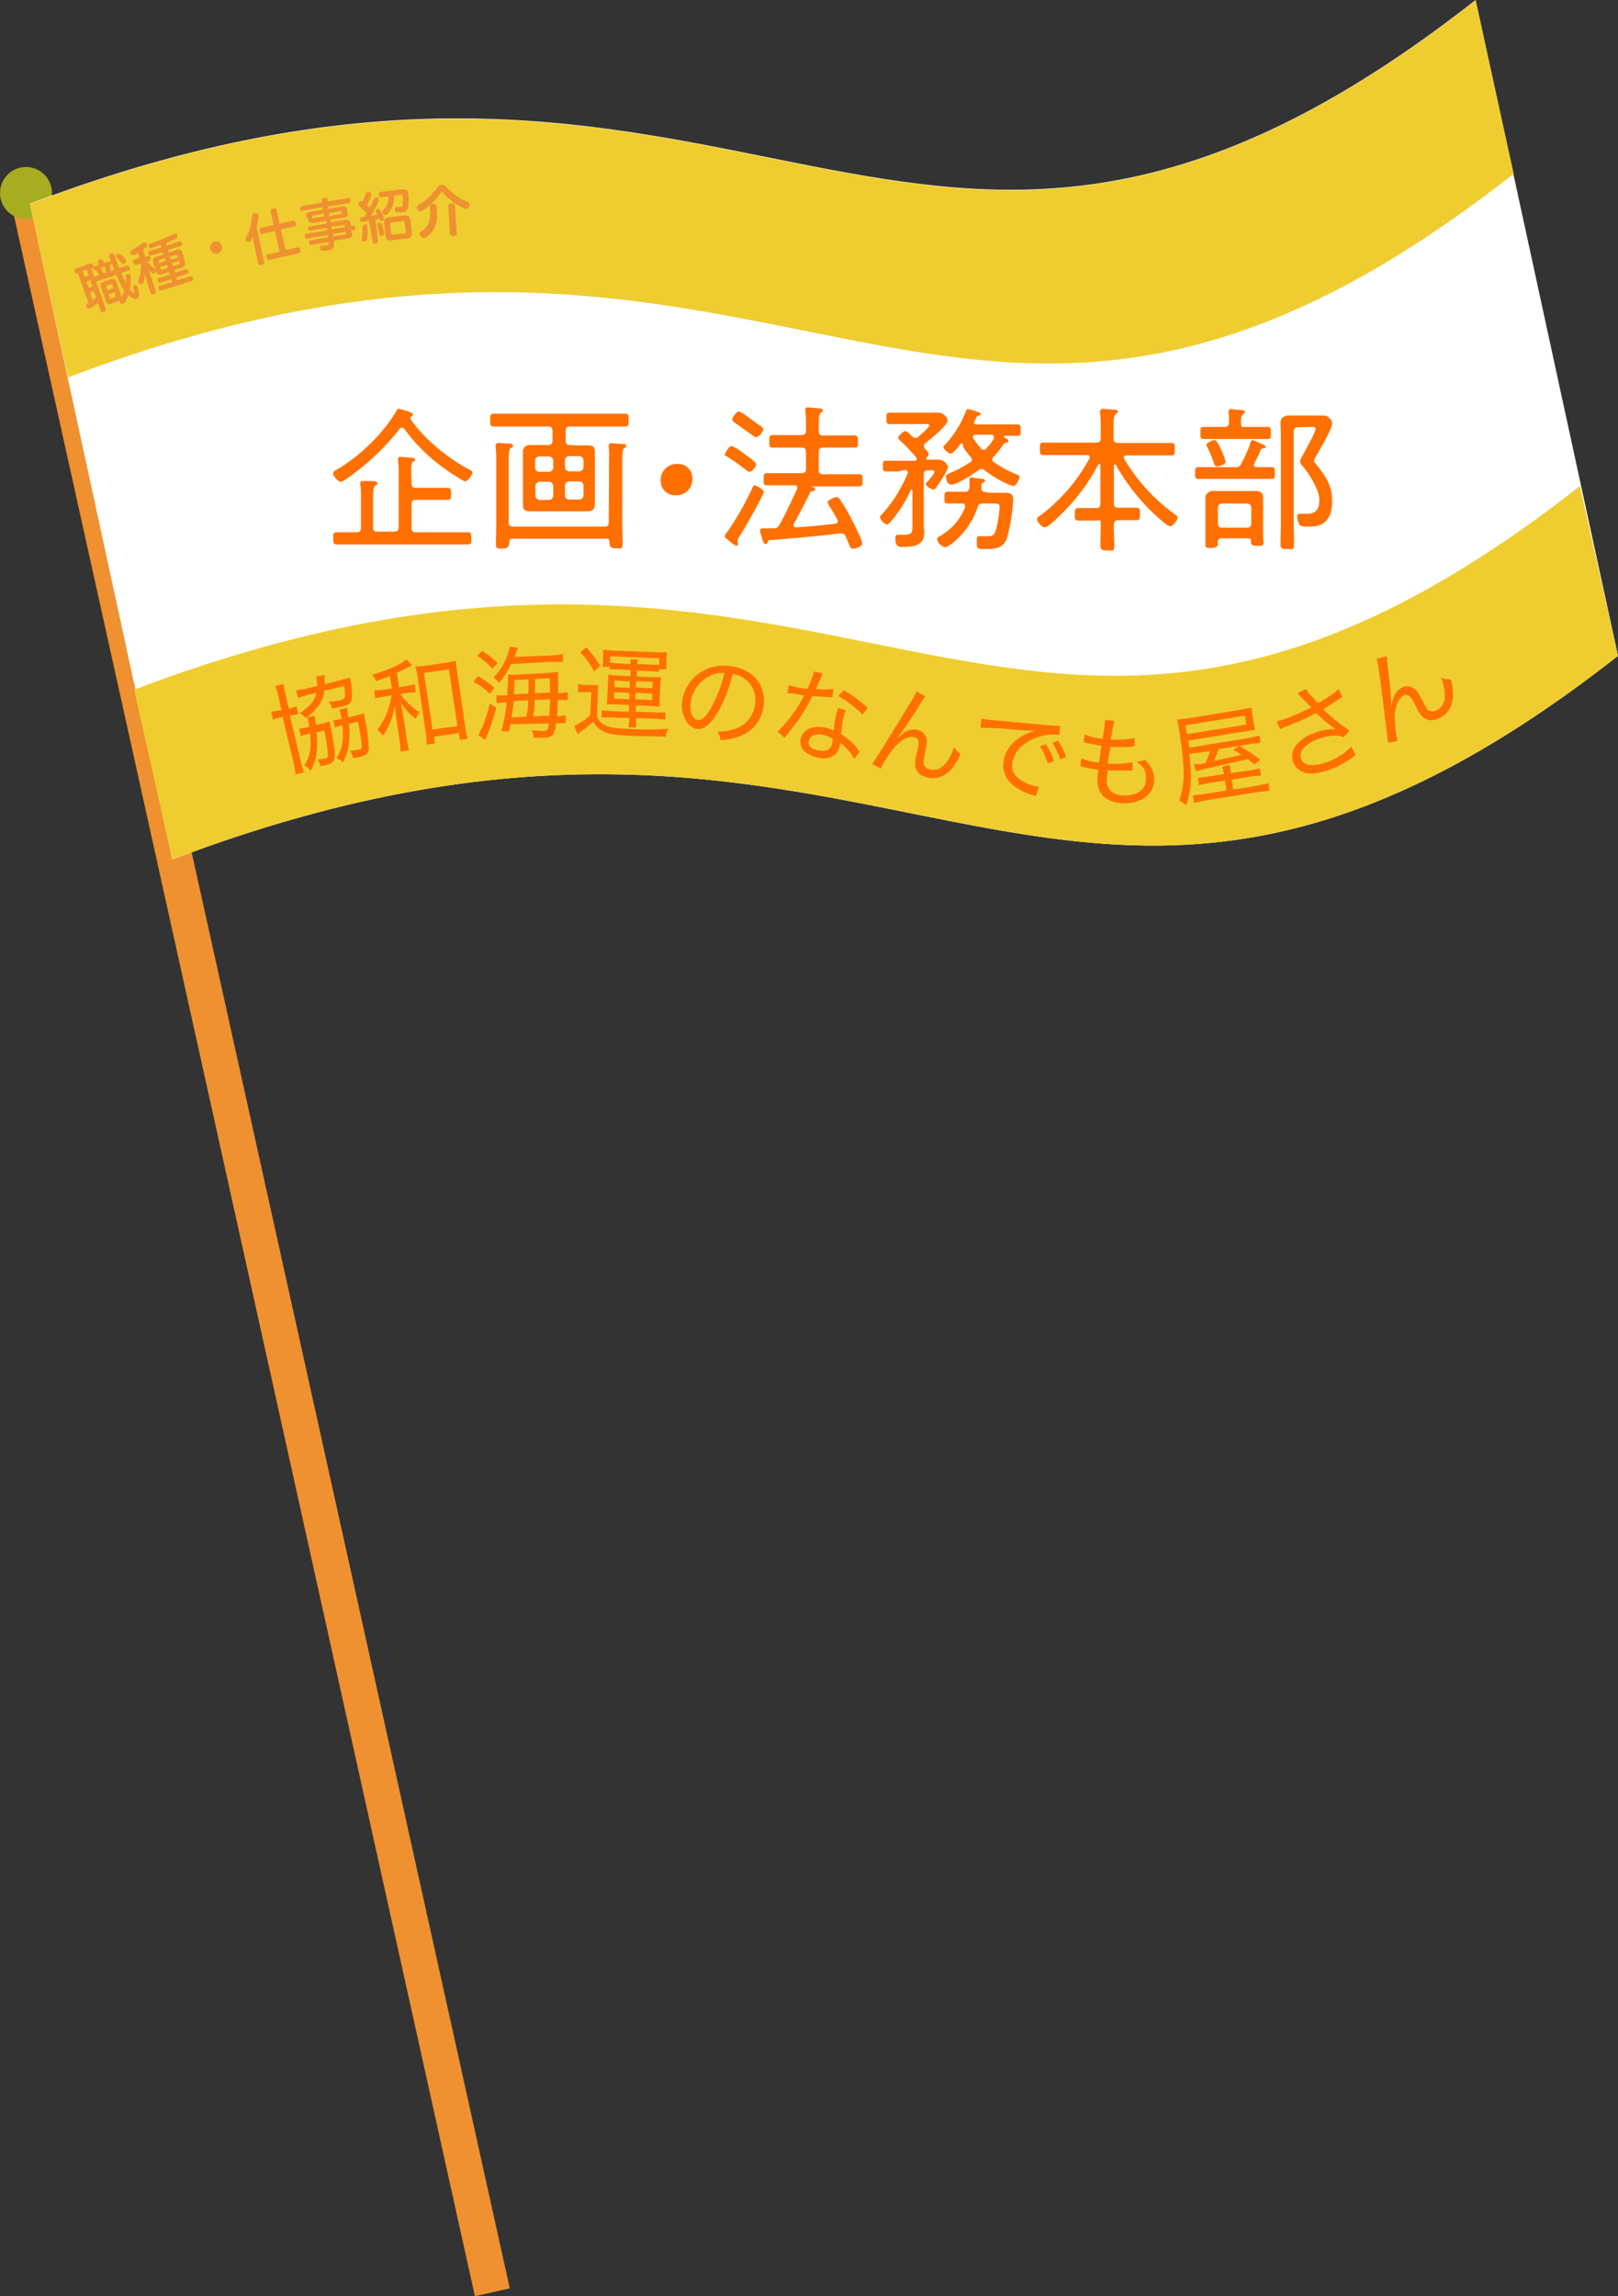 <svg id="レイヤー_1" data-name="レイヤー 1" xmlns="http://www.w3.org/2000/svg" viewBox="0 0 454.5 644.9">
  <rect x="0" y="0" width="454.5" height="644.9" fill="#333333" stroke="none"/>
  <defs>
    <style>
      .cls-1 {
        fill: #ef9130;
      }

      .cls-2 {
        fill: #a6ad21;
      }

      .cls-3 {
        fill: #fff;
      }

      .cls-4 {
        fill: #efcd30;
      }

      .cls-5 {
        fill: #ff7000;
      }
    </style>
  </defs>
  <title>plan_main_flag</title>
  <path class="cls-1" d="M3.6,59.1l9.8-2.2L143.2,642.7l-9.8,2.2Z" transform="translate(0 0)"/>
  <circle class="cls-2" cx="7.3" cy="54.2" r="7.3"/>
  <g>
    <path class="cls-3" d="M48.4,241.4c203-77.1,246.7,67.9,406.1-57.2L414.5,0C255.1,125.1,211.4-19.9,8.4,57.2Z" transform="translate(0 0)"/>
    <path class="cls-4" d="M19.1,106c203-77.1,246.7,67.9,406.1-57.2L414.5.1C255.1,125.2,211.4-19.8,8.4,57.3Z" transform="translate(0 0)"/>
    <path class="cls-4" d="M454.5,184.2c-159.4,125.1-203-19.9-406.1,57.2L37.7,193.7c203-77.1,246.7,67.9,406.1-57.2Z" transform="translate(0 0)"/>
    <g>
      <path class="cls-5" d="M78.1,195.2a13.8,13.8,0,0,0-.8-2.5l2.4-.6a15.1,15.1,0,0,0,.4,2.5l1,4.4h.3l1.9-.6.5,2.2-2,.3h-.4l3.1,13a25.5,25.5,0,0,0,.9,3l-2.4.6a20,20,0,0,0-.5-3.1l-3.1-13H79l-2.3.7-.5-2.2,2.3-.4h.6Zm18-4.3,2.2-.6.2,1.2c.8,5.6.6,6.2-2.6,7l-2.6.5a7.2,7.2,0,0,0-.9-1.9,19.2,19.2,0,0,0,3.4-.5c.7-.2,1-.4,1.1-1a13.3,13.3,0,0,0-.2-2.9l-5.6,1.3a8.3,8.3,0,0,1-1.8,4.4,15.1,15.1,0,0,1-3.4,3.3,6.5,6.5,0,0,0-1.7-1.4c2.8-1.8,4.3-3.6,4.7-5.7l-2.6.6-2.6.8-.5-2.1,2.8-.5,3.1-.7a9.9,9.9,0,0,0-.2-2.2V190l2.3-.4a13.3,13.3,0,0,0,0,1.5c0,.3,0,.6,0,1.1Zm-5.8,12.4,2.3-.7a11.9,11.9,0,0,0,.3,1.6c.3,1.4.8,4.4,1,5.8.4,3.3,0,4.3-2,4.8l-1.8.4a6.8,6.8,0,0,0-.9-1.9l2.1-.2c.7-.2.9-.5.8-1.4a48.2,48.2,0,0,0-1-6.5l-2.2.5c.5,4.7.1,7.6-1.6,10.7a8.4,8.4,0,0,0-1.8-1.4c1.6-2.4,2-5,1.6-9l-1.1.3-1.5.4-.5-2,1.7-.3,1.2-.3-.3-1.5a7.1,7.1,0,0,0-.3-1.1l2.1-.5a17.1,17.1,0,0,0,.2,1.7,7.7,7.7,0,0,1,.2.9Zm9.6-2.3,2.3-.7.3,1.7a45.9,45.9,0,0,1,1.1,8.2c-.1,1.5-.7,2-3,2.5l-1.4.2a6.5,6.5,0,0,0-.9-2l2.4-.3c.8-.2,1-.5.9-1.6s-.6-4.1-1-6.3l-2.6.6a21.2,21.2,0,0,1-.2,6.7,12.4,12.4,0,0,1-1.5,4.1,5.8,5.8,0,0,0-1.8-1.2c1.6-2.2,2.1-5,1.7-9.1h-.5l-1.6.5-.5-2,1.8-.3h.6c-.1-.8-.2-1-.3-1.5l-.3-1.2,2.1-.5a10.7,10.7,0,0,0,.2,1.7l.2,1Z" transform="translate(0 0)"/>
      <path class="cls-5" d="M109.5,189.9l-3.9,1.4a4.6,4.6,0,0,0-1.1-1.8c4.3-1.2,8.3-3,9.6-4.3l1.7,1.6-1.5.8-2.8,1.4.6,4,2-.3,2.4-.5.3,2.2-2.4.2-1.9.3a8.9,8.9,0,0,0,1.5,1.9,15.3,15.3,0,0,0,3.9,3.2,6.5,6.5,0,0,0-1.1,1.9,17,17,0,0,1-4.2-4.6l.8,4.4.8,5.6a25,25,0,0,0,.7,3.4l-2.4.4a21.8,21.8,0,0,0-.3-3.5l-.8-5.4c-.1-.8-.4-3-.5-4.2a20.7,20.7,0,0,1-1.4,5.1,18.4,18.4,0,0,1-1.9,3.5,7.9,7.9,0,0,0-1.6-1.6,18.8,18.8,0,0,0,3.1-6,21.6,21.6,0,0,0,.9-3.7l-2,.3-2.6.5-.3-2.2,2.7-.2,2.3-.3Zm12.6,18.9-2.2.3a32.7,32.7,0,0,0-.3-3.3l-2.3-15.7a21.8,21.8,0,0,0-.6-2.9l2.7-.2,6.1-.9,2.6-.5a21.1,21.1,0,0,0,.3,3l2.3,15.5a28.3,28.3,0,0,0,.7,3.4l-2.2.3-.3-1.9-7,1Zm-.6-3.9,7-1L126.1,188l-7,1Z" transform="translate(0 0)"/>
      <path class="cls-5" d="M134.2,189.9a23.9,23.9,0,0,1,4.7,3.3l-1.3,1.7a17.2,17.2,0,0,0-4.6-3.4Zm1.2-7.1a25.5,25.5,0,0,1,4.4,3.4l-1.5,1.6a17.3,17.3,0,0,0-4.3-3.6Zm4,16a54.1,54.1,0,0,1-2.7,8l-.4,1-2-1.4c1-1.3,2.3-4.8,3.3-8.8Zm15-14.7a23.1,23.1,0,0,0,3.7-.4v2.2h-3.6l-10.9.6a23.2,23.2,0,0,1-3.4,5.3,5.5,5.5,0,0,0-1.6-1.5,16.5,16.5,0,0,0,4.1-6.8,8,8,0,0,0,.5-1.9l2.3.3a5.7,5.7,0,0,0-.4,1.1l-.6,1.5Zm-11,19.3c-.1.7-.2,1-.4,2h-2.2a40,40,0,0,0,1.5-8.2h-.3l-2.5.3v-2.2h3c.1-2.2.2-3.9.2-4.7v-1.1h2l9.2-.5,2.9-.3a23.7,23.7,0,0,0,0,3.3c0,.4,0,1.3,0,2.7h.2l2.5-.3v2.2h-2.8c0,1.9-.1,2.8-.2,4.6h.3l2.1-.3v2.2h-2.7c-.4,3.4-.9,4-3.5,4.1h-2.8a5.8,5.8,0,0,0-.5-2.1l3.1.2c1.3-.1,1.4-.2,1.7-2.1Zm.9-6.5c-.1,1.6-.2,1.8-.6,4.6l4.2-.2c0-.4,0-.4.2-1.3s.2-1.6.3-3.3Zm4.1-2.1c.1-1.6.1-1.6,0-4l-3.9.2c0,1.7-.1,2.2-.1,4Zm1.8,1.8c-.1,2.1-.1,2.1-.4,4.6l4.5-.2c.1-1.9.2-3.1.2-4.6Zm4.3-2.1c0-1.5,0-2.2-.1-4l-4.1.2c0,2.9,0,2.9-.1,4Z" transform="translate(0 0)"/>
      <path class="cls-5" d="M162.3,192.2l2.1.2h3.7a22.3,22.3,0,0,0-.2,3l-.2,5.8a4.1,4.1,0,0,0,2.2,2.4c1.3.7,2.9,1,6.3,1.1a86.8,86.8,0,0,0,11.5,0,8.9,8.9,0,0,0-.8,2.2l-8.7-.2c-4.6-.2-6.4-.4-7.8-.9a7.1,7.1,0,0,1-3.8-3.1,24.1,24.1,0,0,1-3.2,2.6l-1.1.9-1-2.3a17.2,17.2,0,0,0,4.5-3l.3-6.5h-3.7Zm2.4-10.4a33.9,33.9,0,0,1,3.9,5.2l-1.7,1.6a23.2,23.2,0,0,0-3.9-5.4Zm8.8,6.2h-2.2v-.7h-2.1a10.9,10.9,0,0,0,.2-1.7v-1.3a15.3,15.3,0,0,0,0-1.8l2.6.2,12.8.5h2.6a10.1,10.1,0,0,0-.2,1.7v1.3a10.8,10.8,0,0,0,0,1.8h-2.1v.7l-2.1-.2-4.1-.2v1.7l4.6.2h2.2a13.7,13.7,0,0,0-.2,1.9l-.2,4.5a13.2,13.2,0,0,0,0,1.9l-2.2-.2-4.5-.2v1.8l5.9.2h2.4v2l-2.4-.2-5.8-.2v.2a19.4,19.4,0,0,0,0,2.4h-2.2a17.3,17.3,0,0,0,.3-2.3v-.3l-5.3-.2H169v-2l2.3.2,5.4.2V198l-4.1-.2h-2.2a11.7,11.7,0,0,0,.2-1.9l.2-4.5a12.3,12.3,0,0,0,0-1.9l2.2.2,4.1.2v-1.7Zm3.6-1.5a5.6,5.6,0,0,0-.1-1.3h2.2a4.8,4.8,0,0,0-.2,1.3l4.3.2h1.9v-1.8l-13.8-.6v1.8l2.1.2Zm-4.6,7.9v1.8l4.3.2v-1.8Zm.1-3.3V193l4.3.2v-1.8Zm5.9,5.3,4.7.2v-1.8l-4.7-.2Zm.1-3.3,4.7.2v-1.8l-4.7-.2Z" transform="translate(0 0)"/>
      <path class="cls-5" d="M206.8,204.6a8.2,8.2,0,0,0,5.3-6.9,7.2,7.2,0,0,0-3.3-7.3,7.4,7.4,0,0,0-3-1.1,40.7,40.7,0,0,1-4.2,10.8c-2,3.4-3.9,4.9-6,4.6s-4.5-3.6-4-7.6a11.6,11.6,0,0,1,4-7.4,12,12,0,0,1,9.6-2.6c6.3.8,10,5.2,9.3,11.1a10.3,10.3,0,0,1-7.3,8.8,18.5,18.5,0,0,1-4.8.9,5.5,5.5,0,0,0-.9-2.4A15.3,15.3,0,0,0,206.8,204.6Zm-7.5-14.7a9.6,9.6,0,0,0-5.3,7.5c-.3,2.5.5,4.7,2,4.8s2.3-1,3.8-3.5a38.2,38.2,0,0,0,3.7-9.7A7.9,7.9,0,0,0,199.3,189.9Z" transform="translate(0 0)"/>
      <path class="cls-5" d="M231.1,189.1a13.6,13.6,0,0,0-.7,1.7l-1.2,2.7a23.6,23.6,0,0,0,4.9,0l-.3,2.3h-1l-4.6-.3a52.6,52.6,0,0,1-4.5,7.5l-2.6,3.3-.7.9-2-1.7a38.3,38.3,0,0,0,7.5-10.2l-2-.3-1.7-.3h-1l.4-2.3a18.3,18.3,0,0,0,3.3.8l1.9.3a30.7,30.7,0,0,0,1.9-4.9Zm8.9,24a16.2,16.2,0,0,0-4-4.5,3.8,3.8,0,0,1-.1.7,4.9,4.9,0,0,1-1.4,2.7,5.6,5.6,0,0,1-4.7.8,9,9,0,0,1-2.9-1.1,3.8,3.8,0,0,1-2-4.1c.5-2.6,3.2-3.9,6.6-3.3a10.9,10.9,0,0,1,2.7.9c.1-1.4.3-2.9.5-3.8a11.9,11.9,0,0,1,.8-2.5l2.2.6a8.1,8.1,0,0,0-.9,2.6,34.7,34.7,0,0,0-.5,4.1,19,19,0,0,1,4.2,3.6l.6.8.4.4Zm-8.8-6.7c-2.2-.4-3.7.2-4,1.7s.8,2.4,2.9,2.7,3.4-.3,3.7-2.2a7.7,7.7,0,0,0,.1-1.1A8,8,0,0,0,231.2,206.4Zm11.1-5.7a31.1,31.1,0,0,0-6.8-5.2l1.5-1.7a37.7,37.7,0,0,1,6.7,5Z" transform="translate(0 0)"/>
      <path class="cls-5" d="M260,195.6a21.8,21.8,0,0,0-2,2.9,99.4,99.4,0,0,1-5.9,8.7h.1l1.7-1.4a4.9,4.9,0,0,1,3.8-.8,3.3,3.3,0,0,1,2.6,2.7c.1.9,0,1.4-.6,4.5-.3,1.6-.4,2.2-.1,2.7a2.3,2.3,0,0,0,1.8,1.2c1.8.4,3.4-.4,4.8-2.5a13.1,13.1,0,0,0,1.8-3.8,8.4,8.4,0,0,0,1.8,2,14.4,14.4,0,0,1-3,4.7,6.6,6.6,0,0,1-6.1,1.9c-2.1-.4-3.4-1.6-3.6-3.3a9.7,9.7,0,0,1,.3-3.1l.3-1.3a8.1,8.1,0,0,0,.3-2.4,1.4,1.4,0,0,0-1.3-1.3c-1.6-.3-3.6.8-5.6,3.1a27.5,27.5,0,0,0-3.7,5.8l-2.4-1.3c.6-.8.6-.8,6.6-10.5,4.5-7.3,5.5-8.9,5.8-9.9Z" transform="translate(0 0)"/>
      <path class="cls-5" d="M275.7,201.8l1,.2,1.6.2,16.2,1.5,3.3.2-.2,2.5h-.3a13.5,13.5,0,0,0-7.4,1.3c-3.1,1.5-5.1,3.8-5.5,6.4s.8,4.3,3.4,5.6a13.2,13.2,0,0,0,4,1.3l-.8,2.6-.9-.3a15.4,15.4,0,0,1-5.8-3,7,7,0,0,1-2.4-6.5c.6-4,3.9-7.2,8.9-8.6a60.6,60.6,0,0,1-6.2-.3,78.7,78.7,0,0,0-9.2-.5Zm18.1,7.2a21.9,21.9,0,0,1,2.3,4.7l-1.8.7a19.6,19.6,0,0,0-2.2-4.8Zm3.4-1a20.9,20.9,0,0,1,2.3,4.6l-1.7.7a20.5,20.5,0,0,0-2.2-4.7Z" transform="translate(0 0)"/>
      <path class="cls-5" d="M303.7,213a19.5,19.5,0,0,0,5,1.2c.2-1.2.5-3.4.7-4.7l-4.1-.8-.9-.2.3-2.2a17.8,17.8,0,0,0,5,1.2,46.7,46.7,0,0,0,.7-4.9v-.4l2.7.3a10.1,10.1,0,0,0-.5,1.9l-.3,1.7-.3,1.6h1.1a22.4,22.4,0,0,0,5.6-.4v2.3l-2,.2h-4.8c-.5,3-.6,3.5-.7,4.7h1.7a23.4,23.4,0,0,0,5.2-.4v2.3h-7a4.9,4.9,0,0,1,0,.6c-.1.6-.1,1.5-.2,1.9a4.1,4.1,0,0,0,1.1,3.3,5.8,5.8,0,0,0,3.8,1.2c3.7.1,6.1-1.7,6.1-4.6s-.8-3.3-2.6-4.9a6.6,6.6,0,0,0,2.4-.5l1.3,1.6a7.2,7.2,0,0,1,1.2,4.1c-.1,4-3.6,6.6-8.6,6.5a8.2,8.2,0,0,1-5.5-1.8,6.2,6.2,0,0,1-1.8-5,20.8,20.8,0,0,1,.2-2.6,31.1,31.1,0,0,1-4.1-.8l-.9-.2Z" transform="translate(0 0)"/>
      <path class="cls-5" d="M334.1,211.7c.7,6.5.5,10.6-.9,14.5a8.6,8.6,0,0,0-2-1.4c1.7-4.3,1.7-8.9.1-19.2a27.4,27.4,0,0,0-.7-3.5l3.5-.4,14.6-2.4,2.9-.6a16.1,16.1,0,0,0,.2,2l.4,2.5a12.1,12.1,0,0,0,.4,1.8l-2.8.4-16,2.6.3,2,16.5-2.7,3.2-.7.3,2-3.1.4-2.9.5a41.5,41.5,0,0,1,5.9,3.9l-1.6,1.3-1.9-1.5-13.5,3.1-1,.3-.7-2h1.9l1.4-.3a20.9,20.9,0,0,0,1.3-3.3Zm16-8.2-.4-2.5L333,203.7l.4,2.5Zm1,12.9,2.8-.6.3,2-2.9.3-5.3.9.4,2.8,6.5-1.1,3.4-.7.3,2.1-3.6.4-14.3,2.3-3.3.7-.3-2.1,3.3-.4,6.1-1-.4-2.8-4.4.7-2.9.6-.3-2,2.9-.4,4.4-.7a11,11,0,0,0-.5-2.1l2.3-.4a10.9,10.9,0,0,0,.2,2.2Zm-8.8-6a29.9,29.9,0,0,1-1.3,3.3l7.8-1.7-2.3-1.4,1.5-1.1Z" transform="translate(0 0)"/>
      <path class="cls-5" d="M365.7,196l-1.2-1.3,2.4-1.2a9.3,9.3,0,0,0,1.6,2.1l1.7,1.9a35.7,35.7,0,0,0,5.8-3.9l1.1,2.1-1.5,1-3.9,2.5a50.8,50.8,0,0,0,7.4,6l-1.7,1.9a5.4,5.4,0,0,0-2.2-.5,13.9,13.9,0,0,0-4.7.9,9.6,9.6,0,0,0-4.5,2.8,3,3,0,0,0-.5,2.8c.7,2,3.3,2.3,7.1,1a18.7,18.7,0,0,0,7-4.4l1.2,2.3a24.2,24.2,0,0,1-7.4,4.2c-3.4,1.2-6.1,1.4-7.9.4a4.7,4.7,0,0,1-2.3-2.6,5.3,5.3,0,0,1,1.3-5.2,11.2,11.2,0,0,1,4.9-3,13.8,13.8,0,0,1,5.7-1l-.8-.6a42,42,0,0,1-3.8-3.2l-.8-.7a80.3,80.3,0,0,1-9.1,4l-1,.5-1-2.2,2.4-.7a70.1,70.1,0,0,0,7.3-3.2Z" transform="translate(0 0)"/>
      <path class="cls-5" d="M389.6,184.3a21.8,21.8,0,0,0,.3,3.5,99.4,99.4,0,0,1,.9,10.5h.1a10.7,10.7,0,0,1,.5-2.2,4.8,4.8,0,0,1,2.4-3,3.3,3.3,0,0,1,3.7.5c.7.6.9,1,2.4,3.8s1.1,1.9,1.6,2.2a2.3,2.3,0,0,0,2.2-.2c1.6-.9,2.4-2.5,2.1-4.9a13.1,13.1,0,0,0-1-4.1,8.3,8.3,0,0,0,2.7.4,14.4,14.4,0,0,1,.6,5.5,6.6,6.6,0,0,1-3.6,5.3c-1.9,1-3.6.9-4.9-.3a9.6,9.6,0,0,1-1.7-2.6l-.6-1.1a8.1,8.1,0,0,0-1.3-2,1.4,1.4,0,0,0-1.8-.2c-1.4.8-2.3,2.9-2.4,5.9a27.4,27.4,0,0,0,.8,6.8l-2.7.5c-.1-1-.1-1-1.5-12.3-1.1-8.6-1.4-10.4-1.7-11.3Z" transform="translate(0 0)"/>
    </g>
    <g>
      <path class="cls-5" d="M99.8,132.7c-.7.5-3.3,2.6-4.1,2.6s-2.1-1.6-2.1-2.3.8-1,1.2-1.2a50.8,50.8,0,0,0,12.9-11.2,40.3,40.3,0,0,0,3.6-5.1c.2-.3.3-.7.7-.7a22.2,22.2,0,0,1,3.3,1c.3.1.7.3.7.7a.5.5,0,0,1-.3.4c-.2.1-.4.3-.4.5v.3c3.8,5.5,10.2,10.7,16,13.9,1,.5,1.4.7,1.4,1.2s-1.3,2.4-2,2.4-5.8-3.5-6.8-4.3a49.2,49.2,0,0,1-10.3-10.4.9.9,0,0,0-.7-.4.8.8,0,0,0-.7.4A65.8,65.8,0,0,1,99.8,132.7Zm15.8,3.1c0,.9.4,1.2,1.2,1.2h8.9c.9,0,1,.4,1,1.7s0,1.7-1,1.7h-8.9c-.9,0-1.2.4-1.2,1.2v6.7c0,.9.4,1.2,1.2,1.2h14.6c.9,0,1,.4,1,1.7s0,1.7-1,1.7H94.6c-.9,0-1-.4-1-1.7s0-1.7,1-1.7h5.6c.8,0,1.2-.4,1.2-1.2v-8.9a19.9,19.9,0,0,0-.2-3.3,1.5,1.5,0,0,1,0-.4c0-.5.3-.6.7-.6h2.5c.9.1,1.6.1,1.6.6s-.3.5-.6.7-.6.9-.6,2.5v9.2c0,.9.4,1.2,1.2,1.2h4.8c.8,0,1.2-.4,1.2-1.2V132.9a25.1,25.1,0,0,0-.2-3.6,1.1,1.1,0,0,1,0-.4c0-.5.4-.6.7-.6l3.4.3c.3,0,.7.1.7.5s-.2.4-.6.6-.5,1.1-.5,2.2Z" transform="translate(0 0)"/>
      <path class="cls-5" d="M162.5,125.1h2.7c1.3,0,1.9.4,1.9,1.8s0,1.5,0,2.3v10.3c0,.8,0,1.5,0,2.3s-.5,1.8-1.9,1.8H149c-1.3,0-2.1-.2-2.1-1.8s0-1.6,0-2.4V129.2c0-.8,0-1.6,0-2.4s.6-1.8,1.9-1.8h5.2c.8,0,1.2-.4,1.2-1.2V121c0-.9-.4-1.2-1.2-1.2H138.7c-1,0-1-.5-1-1.8s0-1.8,1-1.8h36.9c1,0,1,.5,1,1.8s0,1.8-1,1.8H160.1c-.9,0-1.2.4-1.2,1.2v2.8c0,.9.4,1.2,1.2,1.2Zm8.6,3.2a20.1,20.1,0,0,0-.1-2.8,1.5,1.5,0,0,1,0-.4c0-.5.4-.6.7-.6l3.2.2c.4,0,1,0,1,.5s-.3.4-.6.7-.5,1-.5,2.5v18.1c0,2,.1,3.9.1,5.9s-.4,1.6-1.8,1.6-1.9-.3-1.9-1.8a.8.8,0,0,0-.9-.9H144c-.6,0-.9.2-.9.8s-.1,2-1.9,2-1.9-.1-1.9-1.6.1-3.8.1-5.7V129a31.7,31.7,0,0,0-.2-3.6c0-.1,0-.3,0-.4s.4-.6.7-.6l3.2.2c.4,0,1,.1,1,.6s-.2.4-.6.6-.6,1-.6,2.9v18c0,.9.4,1.2,1.2,1.2h25.7c.9,0,1.2-.4,1.2-1.2Zm-16.9,4.2a1.2,1.2,0,0,0,1.2-1.2v-1.9a1.2,1.2,0,0,0-1.2-1.2h-2.7a1.2,1.2,0,0,0-1.2,1.2v1.9a1.2,1.2,0,0,0,1.2,1.2Zm1.2,4a1.2,1.2,0,0,0-1.2-1.2h-2.6a1.3,1.3,0,0,0-1.2,1.2v2.7a1.3,1.3,0,0,0,1.2,1.2h2.6a1.2,1.2,0,0,0,1.2-1.2Zm3.3-5.3a1.2,1.2,0,0,0,1.2,1.2h2.8a1.2,1.2,0,0,0,1.2-1.2v-1.9a1.2,1.2,0,0,0-1.2-1.2h-2.8a1.2,1.2,0,0,0-1.2,1.2Zm1.2,4a1.2,1.2,0,0,0-1.2,1.2v2.7a1.2,1.2,0,0,0,1.2,1.2h2.8a1.2,1.2,0,0,0,1.2-1.2v-2.7a1.2,1.2,0,0,0-1.2-1.2Z" transform="translate(0 0)"/>
      <path class="cls-5" d="M194.5,134.4a4.5,4.5,0,0,1-4.7,4.7,4,4,0,0,1-4.2-4,4.5,4.5,0,0,1,4.8-4.8A4,4,0,0,1,194.5,134.4Z" transform="translate(0 0)"/>
      <path class="cls-5" d="M210.5,132.5a1.3,1.3,0,0,1-.8-.4c-1.7-1.3-3.4-2.6-5.2-3.7s-.8-.5-.8-.9,1.1-2.2,1.8-2.2,3.4,2,4.2,2.6,2.7,1.9,2.7,2.5S211.3,132.5,210.5,132.5Zm4,5.8a4.5,4.5,0,0,1-.5,1.2c-2,3.9-4,7.5-6.3,11.2a2.6,2.6,0,0,0-.5,1.1c0,.3.1.6.1.9a.5.5,0,0,1-.5.6,8,8,0,0,1-2-1.4c-.3-.3-1.2-.9-1.2-1.3a1.6,1.6,0,0,1,.5-.9,82.9,82.9,0,0,0,7.3-12.8c.2-.4.3-.6.6-.6S214.6,137.5,214.6,138.3Zm-2.1-15.5c-.4,0-.7-.3-1.1-.6l-4.9-3.5c-.4-.3-.7-.4-.7-.9s1.1-2.2,1.8-2.2,2.8,1.6,3.4,2.1l3.2,2.3a.9.9,0,0,1,.3.6C214.4,121.1,213.3,122.7,212.5,122.7Zm22.9,23.6a.9.9,0,0,0-.1-.5c-.7-1.3-1.5-2.6-2.3-3.9a1.8,1.8,0,0,1-.4-.9c0-.7,2-1.5,2.6-1.5a.9.9,0,0,1,.7.5,36.3,36.3,0,0,1,2.7,4.4c.7,1.2,3.7,7.1,3.7,8.1s-1.9,1.5-2.6,1.5-.8-.5-1.4-1.9l-.6-1.5a1.3,1.3,0,0,0-1.3-.9h-.3c-6.6.8-13.2,1.4-19.8,1.9-.3,0-.3.1-.5.5s-.3.6-.7.6-.6-.6-.9-1.5a16.4,16.4,0,0,1-.6-2.3c0-.7.4-.6,2.5-.6h1.4a1.7,1.7,0,0,0,1.6-1.1c1.8-3.2,3.3-6.6,4.9-9.9a1.3,1.3,0,0,0,.1-.4c0-.5-.4-.7-.8-.7h-7.7c-1,0-1-.4-1-1.7s0-1.7,1-1.7h9.7c.8,0,1.2-.4,1.2-1.2v-4.8c0-.8-.4-1.2-1.2-1.2h-8.2c-.9,0-.9-.4-.9-1.7s0-1.8.9-1.8h8.2c.8,0,1.2-.4,1.2-1.2v-2.1a23.3,23.3,0,0,0-.2-3.5,1.5,1.5,0,0,1,0-.4c0-.5.4-.6.7-.6l3.2.3c.4,0,1,.1,1,.6s-.3.4-.6.7-.5.9-.5,2.3v2.8c0,.9.4,1.2,1.2,1.2h8.9c.8,0,.9.4.9,1.7s0,1.7-.9,1.7h-8.9c-.8,0-1.2.4-1.2,1.2V132c0,.9.4,1.2,1.2,1.2h10.1c1,0,1,.4,1,1.7s0,1.7-1,1.7H228c.3.2,1,.5,1,.9s-.4.4-.6.4-.7.1-.8.4c-1.6,3.2-2.9,5.7-4.6,8.8a.5.5,0,0,0-.1.4.6.6,0,0,0,.7.6c3.7-.2,7.3-.6,11-1C235.1,147,235.4,146.8,235.4,146.4Z" transform="translate(0 0)"/>
      <path class="cls-5" d="M252.3,132.4h-3.5c-.7,0-.8-.3-.8-1.5s.1-1.5.8-1.5h8.1c.4,0,.6-.1.6-.5a1.1,1.1,0,0,0-.1-.4,48,48,0,0,0-4.4-4.6c-.3-.3-.7-.6-.7-1s1.4-1.8,2-1.8,1.1.7,2,1.5a1.4,1.4,0,0,0,.9.4,1.2,1.2,0,0,0,.8-.4c.5-.4,3-2.5,3-3.1s-.6-.4-.9-.4H249.9c-.9,0-.9-.5-.9-1.6s0-1.6.9-1.6h13.8a2.8,2.8,0,0,1,2.5,2.2c0,1.3-5.1,5.5-6.3,6.4a1,1,0,0,0-.4.7,1.4,1.4,0,0,0,.5,1c.4.4.9,1.1.9,1.4s-.4.7-.6.9a.3.3,0,0,0-.1.3.3.3,0,0,0,.3.3h3.2a2.9,2.9,0,0,1,2.6,2c0,.9-2.1,4-2.7,4.9s-.9,1.5-1.4,1.5-2.1-.9-2.1-1.5.3-.6.6-.9,1.8-2.1,1.8-2.6-.6-.4-.9-.4h-1c-.7,0-1.1.3-1.1,1.1v13.9c0,.9.1,1.8.1,2.6,0,3.7-3.3,3.9-6.1,3.9-.7,0-2,.2-2-2.5,0-.5.2-.9.7-.9H254c2.4,0,2.3-.9,2.3-2.9v-9.5a.3.3,0,0,0-.3-.3c-.1,0-.2.1-.2.2a35.5,35.5,0,0,1-5.6,8.8c-.2.3-.7.8-1.1.8a3.1,3.1,0,0,1-1.9-2,1,1,0,0,1,.4-.7,39.2,39.2,0,0,0,7.3-11.5,1,1,0,0,0,.1-.4c0-.5-.4-.7-.9-.7Zm25.7,6h4.2c2.1,0,2.4.7,2.4,2.2a52.1,52.1,0,0,1-1.7,10.4c-1,2.9-3.1,3.2-5.9,3.2s-2.6,0-2.6-2.5c0-.6,0-1.1.7-1.1h2.2c1.4,0,1.9-.2,2.4-1.6a30.9,30.9,0,0,0,1.1-6.6c0-.9-.6-1-1.6-1h-3.1c-.9,0-1.2.3-1.5,1.1-2.1,6.5-7.8,11.2-9.2,11.2a3.3,3.3,0,0,1-2.2-2.3c0-.4.4-.5.8-.8a16.4,16.4,0,0,0,7.1-8.1,1,1,0,0,0,0-.4c0-.6-.4-.7-.9-.7h-4c-.9,0-.9-.4-.9-1.6s0-1.7,1-1.7H271c.8,0,1.2-.3,1.3-1.1s0-1.2,0-1.8,0-1.1.6-1.1l2.9.4c.3,0,.9.1.9.5s-.4.5-.6.6a.8.8,0,0,0-.4.7,5.8,5.8,0,0,1,0,.9c0,.7.3.9,1,1Zm-7.8-13.9a.8.8,0,0,0-.6.4c-.4.6-1.8,2.5-2.5,2.5s-2.1-1.3-2.1-1.8a.8.8,0,0,1,.4-.6,29.7,29.7,0,0,0,5.9-9.4c.1-.3.2-.7.6-.7a15.1,15.1,0,0,1,2.5.7c.6.2,1.1.4,1.1.7s-.5.4-.8.5-.4.4-.8,1.1a2.7,2.7,0,0,0-.3.7c0,.4.3.6.7.6h11.5c.8,0,.9.4.9,1.6s0,1.6-.9,1.6h-3.6l-.2.2v.2c.5.3,1.3.6,1.3,1s-.3.4-.6.5-.6.2-1,.7a23.6,23.6,0,0,1-2.6,3.3,1.1,1.1,0,0,0-.4.7c0,.4.2.6.5.8a31.9,31.9,0,0,0,6,3.3c.6.2,1.2.4,1.2.9s-1,2.5-1.7,2.5a4.7,4.7,0,0,1-1.3-.4,32.1,32.1,0,0,1-6.8-4,1.7,1.7,0,0,0-.9-.4,1.5,1.5,0,0,0-.9.4c-1.3,1-6,4-7.5,4s-1.6-2-1.6-2.3.5-.7,1.3-1a34.1,34.1,0,0,0,5.6-3,.9.9,0,0,0,.4-.7,1.4,1.4,0,0,0-.3-.7,19.6,19.6,0,0,1-2.2-3C270.6,124.7,270.4,124.5,270.1,124.5Zm9-1.8c0-.4-.4-.6-.7-.6h-4.5c-.4,0-.7.2-.7.6a.6.6,0,0,0,.1.4,21,21,0,0,0,2.1,2.8,1,1,0,0,0,1.6,0,20.3,20.3,0,0,0,2.1-2.7A1.3,1.3,0,0,0,279.1,122.7Z" transform="translate(0 0)"/>
      <path class="cls-5" d="M313.2,130.4c-.2,0-.3.2-.3.4v10.6c0,.9.4,1.2,1.2,1.2h5.1c1,0,1,.6,1,1.8s0,1.7-1,1.7h-5.1c-.8,0-1.1.4-1.2,1.2s.1,3.8.1,5.8-.4,1.5-1.9,1.5-2-.2-2-1.5.1-3.8.1-5.7-.4-1.2-1.2-1.2h-5.1c-1,0-1-.6-1-1.7s0-1.8,1-1.8h5c.9,0,1.2-.4,1.2-1.2V130.7c0-.2-.1-.4-.3-.4l-.3.2a56.2,56.2,0,0,1-11.1,14.6c-.7.7-3.1,3-3.9,3s-2.2-1.5-2.2-2.2.6-.9.9-1.1a49,49,0,0,0,13.8-16,.6.6,0,0,0,.1-.4c0-.4-.4-.6-.7-.6H293.1c-.9,0-1-.4-1-1.7s0-1.8,1-1.8H308c.9,0,1.2-.4,1.2-1.2v-4c0-1.2-.1-2.4-.2-3.3s0-.3,0-.4.4-.6.7-.6l3.6.3c.3,0,.7.1.7.5s-.2.4-.6.7-.6,1.1-.6,2.7v4.2c0,.9.4,1.2,1.2,1.2h15c.9,0,1,.4,1,1.8s0,1.7-1,1.7H316.5c-.4,0-.8.1-.8.6a.9.9,0,0,0,.1.4,51.3,51.3,0,0,0,13.9,15.3c.5.4,1.1.7,1.1,1.2s-1.2,2.4-2.1,2.4-4.8-3.7-5.7-4.6a60,60,0,0,1-9.5-12.5Z" transform="translate(0 0)"/>
      <path class="cls-5" d="M351.9,123.6a11.7,11.7,0,0,1,2.1.9c.9.4,1.5.6,1.5,1s-.3.4-.6.4a.9.9,0,0,0-.8.5,30.8,30.8,0,0,1-1.8,3.8.7.7,0,0,0-.1.4c0,.4.4.6.7.6h4.3c.9,0,.9.4.9,1.7s0,1.6-.9,1.6H336.6c-.9,0-.9-.4-.9-1.6s0-1.7.9-1.7h10.3a1.6,1.6,0,0,0,1.8-1,37.7,37.7,0,0,0,2.6-6C351.4,123.9,351.6,123.6,351.9,123.6Zm-2-3.7h6.2c.9,0,.9.5.9,1.7s0,1.7-.9,1.7h-18c-.9,0-.9-.5-.9-1.7s0-1.7.9-1.7H344c.9,0,1.2-.4,1.2-1.2a15.1,15.1,0,0,0-.1-2.8,1.5,1.5,0,0,1,0-.4c0-.5.4-.6.7-.6l3.1.3c.3,0,.8.1.8.5s-.3.4-.6.7-.6,1-.5,2.5S349.1,119.9,349.9,119.9Zm.7,31.3h-7.6c-.6,0-.8.3-.9.9s0,.6,0,.9-.5.9-1.8.9-1.7,0-1.7-1,0-1.8,0-2.8v-7.9c0-.8,0-1.7,0-2.5s.8-1.8,2.2-1.8h11.8c1.4,0,2.2.4,2.2,1.9s0,1.6,0,2.5v7.3c0,.8.1,1.9.1,2.8s-.5.9-1.7.9-1.8-.1-1.8-1.2S351.1,151.3,350.6,151.3ZM341.9,131c-.6,0-.7-.4-.9-.9a41.8,41.8,0,0,0-1.8-4.4,2.2,2.2,0,0,1-.3-.7c0-.8,1.9-1.4,2.3-1.4s1,.8,1.9,2.9a20,20,0,0,1,1.2,3.2C344.3,130.5,342.4,131,341.9,131Zm8.4,17.2a1.1,1.1,0,0,0,1.2-1.2v-4.4a1.2,1.2,0,0,0-1.2-1.2h-7a1.2,1.2,0,0,0-1.2,1.2v4.4a1.1,1.1,0,0,0,1.2,1.2ZM364.6,120c-.9,0-1.2.4-1.2,1.2v25.2c0,2.1.1,4.1.1,6.2s-.4,1.6-1.9,1.6-1.9-.1-1.9-1.5.1-4.2.1-6.2V122.2c0-1.1-.1-2.3-.1-3.4s.7-2.1,2.3-2.1h9.6a2.6,2.6,0,0,1,2.6,2.1c0,1.7-3.4,7.4-4.4,9.1a6,6,0,0,0-.7,1.5c0,.3.4.8.6,1,2.8,3.5,4.5,5.9,4.5,10.5,0,2-.4,4.1-1.8,5.5s-3.3,1.5-5,1.5a5,5,0,0,1-2.2-.3,4.2,4.2,0,0,1-.8-2.5.7.7,0,0,1,.8-.8h2.1c2.6,0,3.3-1.6,3.3-4s-2.4-6.7-4.7-9.4a2.3,2.3,0,0,1-.7-1.3,2.4,2.4,0,0,1,.2-.7l2.6-4.9a16.7,16.7,0,0,0,1.6-3.6c0-.5-.8-.5-1.2-.5Z" transform="translate(0 0)"/>
    </g>
    <g>
      <path class="cls-1" d="M27,79.1l2.7,7.7c.1.3-.1.6-.5.8s-.8.1-.9-.3l-.8-2.2-2.1,1.5h-.2c-.3.1-.6,0-.9-.4V86a.6.6,0,0,1,.3-.8h.3l-3-8.4h-.1c-.3.1-.6-.1-.8-.5s-.1-.8.3-.9l4.1-1.4c.3-.1.6.1.8.6v.3h.2l1.4-.5-.3-.8c-.1-.3.1-.6.5-.7s.8-.1.9.2l.3.8,1.4-.5a.5.5,0,0,1,.6.2L30.7,72c-.1-.3.1-.6.5-.8s.8-.1.9.3l.6,1.6.8,2.2,2.1-.7c.3-.1.6.1.8.5s.1.8-.3.9l-2,.7,1.3,3a12.8,12.8,0,0,0-.1-2.1.5.5,0,0,1,.4-.6h.3a.6.6,0,0,1,.7.4v.3a15.3,15.3,0,0,1-.2,3.6l.9,1h.2s.1-.1.1-.2a6.1,6.1,0,0,0-.3-1.2.5.5,0,0,1,.4-.7h0a.5.5,0,0,1,.8.3h0a7,7,0,0,1,.4,2.6,1,1,0,0,1-.6.8,1.3,1.3,0,0,1-1-.1,5.6,5.6,0,0,1-1.4-1,13.1,13.1,0,0,1-.9,2.1.8.8,0,0,1-.5.4H34a.8.8,0,0,1-.4-.5.8.8,0,0,1,0-.5l-.4.3-1.9.7a1.1,1.1,0,0,1-1.6-.8l-1.3-3.8a1.1,1.1,0,0,1,.8-1.6l2-.7a1.1,1.1,0,0,1,1.5.7L34,82.9a1.3,1.3,0,0,1,.1.7,9.5,9.5,0,0,0,.8-2l-.7-1.1a31.4,31.4,0,0,1-1.5-3.3Zm-3.2-1.3,1.1-.4-.6-1.7-1.1.4Zm1.1,3,1.1-.4-.6-1.7-1.1.4ZM26,84.3l1-.7-.6-1.8-1.1.4Zm1.8-7a11.2,11.2,0,0,0-.9-1.5h-.2c-.3.1-.5-.1-.7-.5v-.2l-.3.2h-.1l.9,2.5Zm2-.7c-.1-.6-.2-1.2-.3-1.8l-1.2.4.8,1.6Zm2,4.3-.3-.9c-.1-.3-.2-.3-.4-.2l-1,.4c-.2.1-.3.2-.2.4l.3.9Zm-.9,2.8c.1.3.2.3.4.2l1-.4c.2-.1.3-.2.2-.4l-.4-1-1.6.6Zm1.2-7.9-.5-1.4-.2-.6a.4.4,0,0,1-.3.5h-.3a16.4,16.4,0,0,1,.3,1.8Zm1-4.5a.7.7,0,0,1,.7.1A11.6,11.6,0,0,1,35.4,73v.2a.6.6,0,0,1-.2.7l-.3.2a.6.6,0,0,1-.7-.2l-1.4-1.6-.2-.3a.7.7,0,0,1,.2-.7Z" transform="translate(0 0)"/>
      <path class="cls-1" d="M38.8,71l-1,.6h-.2a.7.7,0,0,1-.9-.4V71a.6.6,0,0,1,.3-.8,17.8,17.8,0,0,0,3-1.9l.4-.2a.7.7,0,0,1,.7.2l.2.4a.7.7,0,0,1-.2.7l-.9.7.6,2,.7-.2c.4-.1.7.1.8.5s0,.8-.3.9l-.7.2a13,13,0,0,0,2.1,1.9.9.9,0,0,1,.3.5.7.7,0,0,1,0,.5.7.7,0,0,1-.4.4h-.5a8.2,8.2,0,0,1-1.2-1.3,14.2,14.2,0,0,1,.8,2.1l1.4,4.3c.1.4-.1.7-.6.8s-.8,0-.9-.3l-1.1-3.5a16.9,16.9,0,0,1-.5-2.4,9.4,9.4,0,0,1-.4,2.9.6.6,0,0,1-.4.4h-.5a.8.8,0,0,1-.5-.5.8.8,0,0,1,0-.6,12.5,12.5,0,0,0,.7-4.7l-1.4.4c-.4.1-.7-.1-.8-.6s0-.8.3-.9l1.5-.5Zm11.6-3.2c.3-.1.6.1.7.5s0,.7-.3.8l-3.6,1.1.2.7,2.1-.7c.9-.3,1.5-.1,1.7.7l.8,2.7c.2.8-.1,1.3-1,1.6l-2.1.7.2.7,3.1-1c.3-.1.5.1.7.5s0,.7-.3.8l-3.1,1,.3.8,3.7-1.1c.3-.1.6.1.7.5s0,.7-.3.8l-8.7,2.7c-.3.1-.6-.1-.7-.5s0-.7.3-.8l3.6-1.1-.3-.8-3.1,1c-.3.1-.6-.1-.7-.5s0-.7.3-.8l3.1-1-.2-.7-1.9.6c-.9.3-1.5.1-1.7-.7L43,73.6c-.2-.8.1-1.3,1-1.5l1.9-.6-.2-.7-3.3,1c-.3.1-.6-.1-.7-.5s0-.7.3-.8l3.3-1-.2-.7-2.5.9c-.4.1-.7-.1-.8-.5h0a.6.6,0,0,1,.4-.8,45.5,45.5,0,0,0,6.6-2.7h.2a.7.7,0,0,1,.8.3v.2a.6.6,0,0,1-.3.8l-2.9,1.3.2.7ZM44.8,73c-.2.1-.3.2-.3.4l.2.5,1.8-.6-.3-.8Zm2.1,1.4L45,75l.2.6c.1.2.2.2.4.1l1.5-.5ZM48,72.9l2-.6-.2-.5c-.1-.2-.2-.3-.4-.2l-1.7.5Zm2.3,1.3c.2-.1.3-.2.2-.3l-.2-.6-2,.6.3.8Z" transform="translate(0 0)"/>
      <path class="cls-1" d="M62.4,69.4a1.7,1.7,0,0,1-3.2.9,1.7,1.7,0,1,1,3.2-.9Z" transform="translate(0 0)"/>
      <path class="cls-1" d="M71.4,68.6c-.2-.7-.3-1.4-.4-2.1l-.4.9a1,1,0,0,1-.6.5h-.6a.8.8,0,0,1-.4-.5.9.9,0,0,1,.1-.6,15,15,0,0,0,1.7-6.2.7.7,0,0,1,.6-.7h.4a.7.7,0,0,1,.8.6,1.1,1.1,0,0,1,0,.3,14.9,14.9,0,0,1-.5,3l2.1,9.8c.1.4-.2.7-.7.8s-.9,0-1-.4Zm12.2.9c.4-.1.7.2.8.7s0,.9-.4.9L75.7,73c-.4.1-.7-.2-.8-.7s0-.8.4-.9l3.2-.7-1.3-5.8-3.5.8c-.4.1-.7-.2-.8-.7s.1-.9.4-1l3.5-.8L76,59.4c-.1-.4.2-.7.7-.8s.9,0,1,.4l.8,3.8,3.8-.8c.4-.1.7.2.8.7s0,.9-.4.9l-3.8.8,1.3,5.8Z" transform="translate(0 0)"/>
      <path class="cls-1" d="M98.9,65.5c.2.9-.2,1.4-1.3,1.5l-3.8.6v.8c.2,1.2-.3,1.7-1.8,2H90.5a.6.6,0,0,1-.6-.6.8.8,0,0,1,0-.2.6.6,0,0,1,.5-.7h1.3c.5-.1.6-.2.6-.6V68l-4.9.8c-.3.1-.5-.2-.6-.6s.1-.7.4-.7l4.9-.8v-.7l-5.9,1c-.3.1-.5-.2-.6-.6s.1-.7.4-.7l5.9-1V64l-4.8.8c-.3,0-.5-.2-.6-.5s.1-.7.4-.7l4.8-.8V62l-3.5.6c-.9.2-1.4-.1-1.5-.8L86,60.7c-.1-.7.2-1.1,1.1-1.2l3.5-.6v-.7l-5.7,1c-.3.1-.6-.2-.6-.6s.1-.7.4-.7l5.7-1v-.6c-.1-.4.2-.6.7-.7s.8,0,.9.4v.6l5.9-1c.3-.1.6.2.6.6s-.1.7-.4.8l-5.9,1v.7L96,58c.9-.2,1.4.1,1.5.8l.2,1.1c.1.7-.2,1.1-1.1,1.2l-3.7.6v.7l3.8-.6c1.1-.2,1.6.1,1.7,1v.6h.8c.3,0,.5.2.6.6s-.1.7-.4.7h-.8ZM88,60.5c-.3,0-.4.1-.3.3v.3c0,.2.2.2.4.2l2.9-.5V60Zm7.7-.4c.3,0,.4-.1.3-.3v-.3c0-.2-.2-.2-.4-.2l-3.1.5v.9Zm1.2,3.3c0-.3-.1-.3-.5-.2l-3.3.5v.7l3.7-.6Zm.2,1.7-3.6.6v.7l3.3-.5c.3-.1.4-.1.4-.4v-.4Z" transform="translate(0 0)"/>
      <path class="cls-1" d="M103.6,62l-1.8.3h0c-.4,0-.7-.2-.7-.6h0a.6.6,0,0,1,.5-.7h.7l.7-1.2-2.1-2a.8.8,0,0,1-.3-.5.7.7,0,0,1,.2-.5.7.7,0,0,1,.5-.3h.6a16.5,16.5,0,0,0,.9-2.2.6.6,0,0,1,.6-.4h.4a.7.7,0,0,1,.5.6.6.6,0,0,1,0,.3,16.2,16.2,0,0,1-1.2,2.8l.2.2.6.6,1.1-2.4a.7.7,0,0,1,.6-.5h.4a.7.7,0,0,1,.4.9,30.6,30.6,0,0,1-2.2,4.2l1.8-.3-.4-.9v-.2a.6.6,0,0,1,.3-.5h.3a.5.5,0,0,1,.5.2,14.2,14.2,0,0,1,1.2,2.3v.2a.6.6,0,0,1-.4.6h-.3a.5.5,0,0,1-.6-.3v-.3l-1.1.3.7,6.1c0,.3-.3.6-.7.6s-.8-.1-.8-.5Zm-.4,1.5h0a17.4,17.4,0,0,1-.1,3.8.7.7,0,0,1-.6.6h-.3a.6.6,0,0,1-.6-.5.9.9,0,0,1,0-.3,14.1,14.1,0,0,0,.2-3.4.6.6,0,0,1,.6-.6h0C102.9,62.9,103.2,63.1,103.2,63.5Zm4.6,2.2a.6.6,0,0,1-.5.6h-.1a.5.5,0,0,1-.6-.4,18.7,18.7,0,0,0-.7-2.8h0a.6.6,0,0,1,.5-.6h.2a.5.5,0,0,1,.6.3,18.5,18.5,0,0,1,.8,2.9Zm-.7-10.3c-.4,0-.6-.2-.7-.7s.1-.8.5-.8l6-.7c1.1-.1,1.7.2,1.8,1.2h0a15.3,15.3,0,0,1,0,3.6,1.7,1.7,0,0,1-1.7,1.6h-1.5a.7.7,0,0,1-.6-.6,1.2,1.2,0,0,1,0-.2.7.7,0,0,1,.5-.7h1.1c.4,0,.5-.2.6-.6a11,11,0,0,0,0-2.4c0-.3-.2-.4-.5-.4l-1.9.2a6.4,6.4,0,0,1-2,5.3l-.4.2a.8.8,0,0,1-.7-.3,1,1,0,0,1-.2-.5.8.8,0,0,1,.2-.6,4.4,4.4,0,0,0,1.5-3.8Zm.8,7.2c-.1-1,.3-1.5,1.4-1.6l4.3-.5c1.1-.1,1.6.3,1.7,1.3l.4,3.6c.1,1-.3,1.5-1.4,1.6l-4.3.5c-1.1.1-1.6-.3-1.7-1.3Zm5.7,2.9c.3,0,.5-.1.4-.5l-.3-2.5c0-.4-.2-.4-.5-.4l-3.2.4c-.3,0-.4.1-.4.5l.3,2.5c0,.3.2.4.5.4Z" transform="translate(0 0)"/>
      <path class="cls-1" d="M124.1,53.8l-.2.2a17.1,17.1,0,0,1-5.5,5.3H118a.9.9,0,0,1-.8-.5,1,1,0,0,1-.1-.5.9.9,0,0,1,.5-.8,15,15,0,0,0,5.3-5,1.5,1.5,0,0,1,1.2-.6,1.5,1.5,0,0,1,1.2.5,15.2,15.2,0,0,0,6.1,4.3.9.9,0,0,1,.5.8,1.2,1.2,0,0,1-.1.5.9.9,0,0,1-.8.6h-.5a17.7,17.7,0,0,1-6.1-4.5Zm-1.4,4.3v.8a10.4,10.4,0,0,1-.4,4.5,6.5,6.5,0,0,1-2.9,3.4H119a.9.9,0,0,1-.9-.5,1,1,0,0,1-.2-.5.8.8,0,0,1,.4-.8,5.1,5.1,0,0,0,2.2-2.6,9.5,9.5,0,0,0,.3-3.7v-.7c0-.4.4-.8.9-.8S122.7,57.6,122.7,58.1Zm5.6,7.5c0,.4-.3.7-.9.7s-.9-.2-1-.6l-.5-7.9c0-.4.3-.7.9-.7s1,.2,1,.6Z" transform="translate(0 0)"/>
    </g>
  </g>
</svg>
